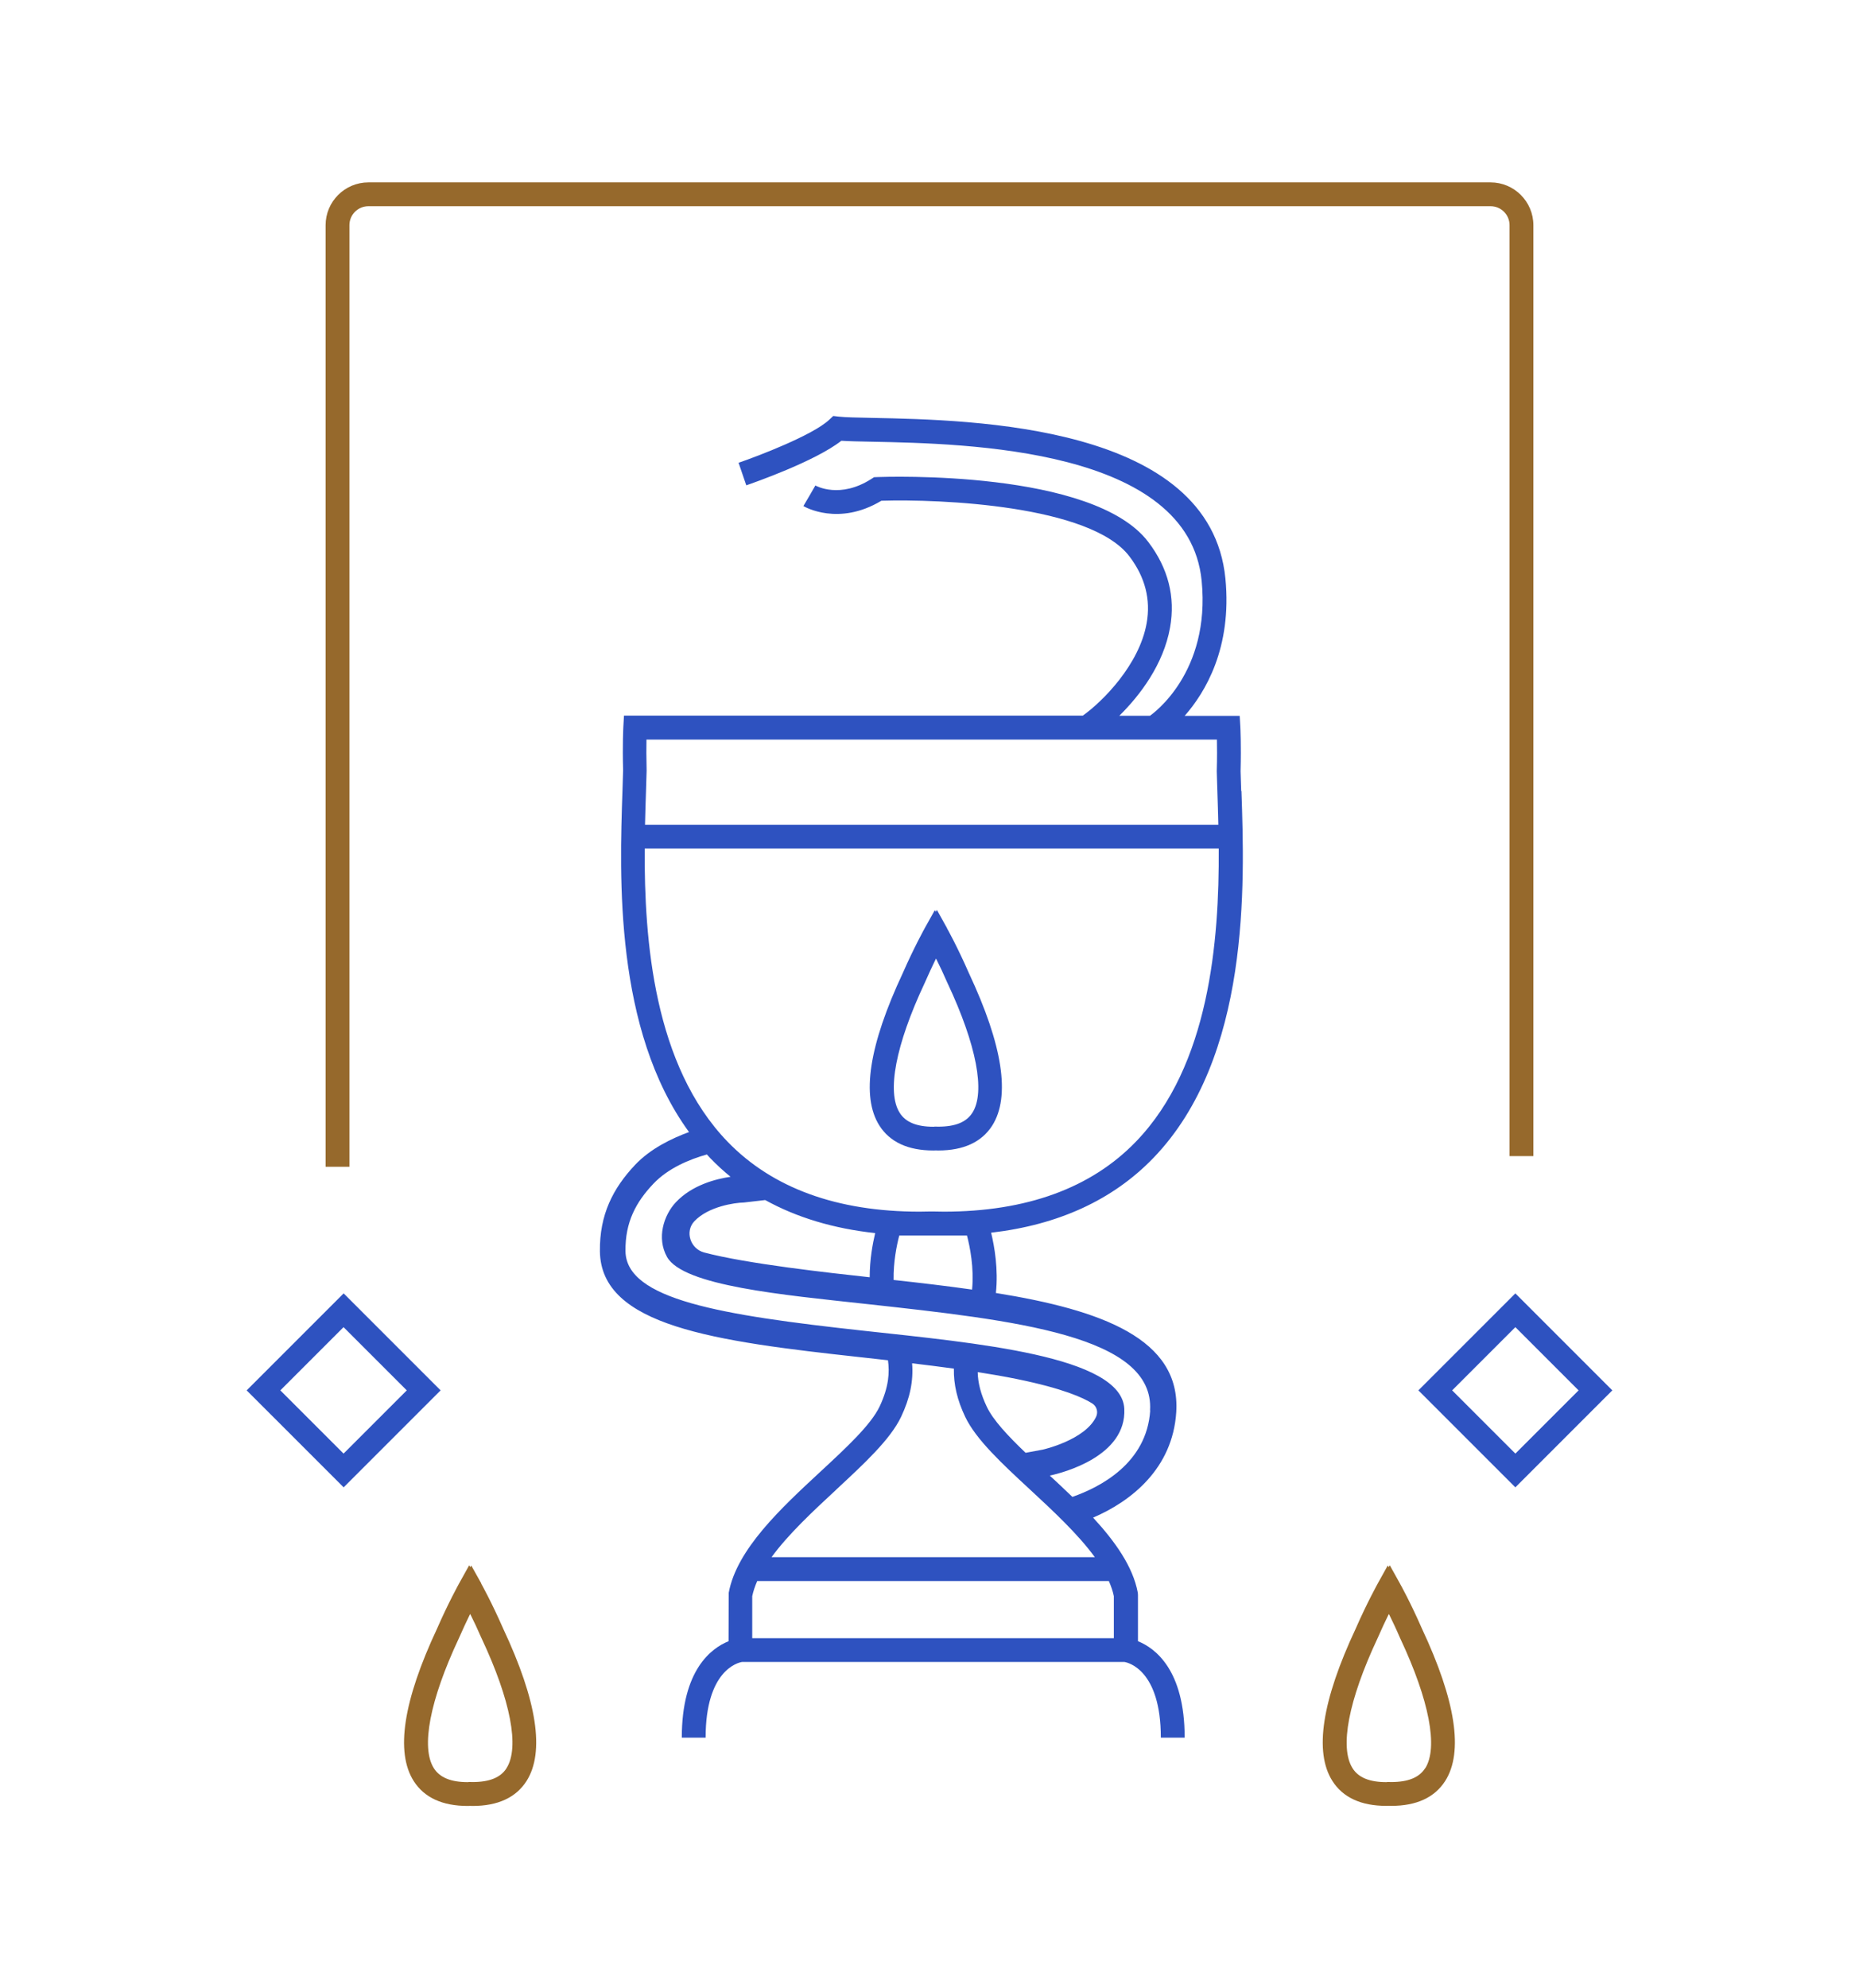 <svg width="188" height="201" viewBox="0 0 188 201" fill="none" xmlns="http://www.w3.org/2000/svg">
<path d="M34.752 130.776L24.945 140.583L34.752 150.389L44.558 140.583L34.752 130.776ZM28.351 140.583L34.744 134.19L41.137 140.583L34.744 146.976L28.351 140.583Z" fill="#2E52C0"/>
<path d="M153.248 130.776L143.441 140.583L153.248 150.389L163.054 140.583L153.248 130.776ZM146.855 140.583L153.248 134.19L159.641 140.583L153.248 146.976L146.855 140.583Z" fill="#2E52C0"/>
<path d="M125.523 79.993C125.499 79.247 125.475 78.556 125.459 77.986C125.531 75.255 125.435 73.576 125.435 73.512L125.371 72.38H119.805C121.885 70.019 124.608 65.505 123.925 58.493C122.391 42.937 98.457 42.463 88.233 42.254C86.691 42.222 85.462 42.198 84.82 42.125L84.266 42.061L83.864 42.438C82.21 43.997 76.684 46.109 74.692 46.792L75.471 49.072C76.21 48.816 82.434 46.647 85.085 44.567C85.832 44.615 86.868 44.639 88.185 44.663C97.766 44.856 120.206 45.306 121.523 58.726C122.439 68.051 116.536 72.203 116.295 72.372H113.195C115.283 70.316 117.66 67.191 118.327 63.457C118.881 60.365 118.142 57.449 116.126 54.799C110.561 47.474 89.606 48.205 88.715 48.237L88.386 48.253L88.113 48.43C84.956 50.454 82.555 49.145 82.459 49.089L81.856 50.133L81.246 51.169C81.39 51.257 84.82 53.225 89.133 50.631C95.084 50.446 110.287 51.08 114.215 56.253C115.805 58.341 116.391 60.622 115.958 63.023C115.211 67.216 111.516 70.926 109.508 72.356H63.103L63.038 73.488C63.038 73.56 62.942 75.231 63.014 77.897C62.998 78.532 62.974 79.231 62.95 79.969C62.653 88.619 62.123 104.104 69.68 114.464C67.922 115.107 65.769 116.151 64.243 117.765C61.986 120.151 60.621 122.825 60.669 126.536C60.782 134.069 72.194 135.611 87.069 137.234C87.96 137.33 88.876 137.434 89.799 137.539C89.968 138.727 89.904 140.205 88.956 142.213C88.064 144.084 85.583 146.381 82.948 148.823C78.989 152.493 74.507 156.646 73.696 161.047L73.68 165.946C71.961 166.637 68.95 168.821 68.95 175.696H71.359C71.359 168.869 74.644 168.106 75.046 168.042H113.709C114.102 168.106 117.395 168.869 117.395 175.696H119.805C119.805 168.829 116.801 166.637 115.082 165.946V161.264L115.066 161.047C114.584 158.413 112.769 155.859 110.544 153.449C114.408 151.795 118.592 148.478 118.953 142.791C119.427 135.37 111.404 132.455 100.714 130.736C100.971 128.343 100.569 126.038 100.232 124.64C107.035 123.853 112.536 121.331 116.632 117.091C126.471 106.907 125.868 89.39 125.547 79.978L125.523 79.993ZM65.392 74.781H123.065C123.082 75.528 123.09 76.62 123.049 77.986C123.065 78.628 123.09 79.327 123.114 80.082C123.146 81.094 123.186 82.202 123.21 83.391H65.231C65.255 82.21 65.295 81.094 65.327 80.082C65.352 79.327 65.376 78.628 65.392 77.921C65.36 76.596 65.36 75.52 65.376 74.781H65.392ZM84.579 150.606C87.382 148.004 90.032 145.554 91.124 143.265C92.024 141.37 92.385 139.643 92.241 137.844C93.646 138.013 95.06 138.189 96.465 138.382C96.433 139.98 96.803 141.563 97.614 143.265C98.706 145.554 101.348 148.004 104.159 150.606C106.489 152.766 109.01 155.104 110.721 157.449H78.025C79.736 155.104 82.258 152.766 84.587 150.606H84.579ZM105.453 146.574L103.718 146.895C101.935 145.185 100.433 143.595 99.79 142.229C99.196 140.976 98.899 139.852 98.875 138.736C100.264 138.952 101.613 139.185 102.899 139.45C107.493 140.39 109.557 141.33 110.464 141.908C110.914 142.197 111.075 142.767 110.85 143.249C109.741 145.602 105.501 146.566 105.453 146.574ZM112.649 165.641H76.073V161.392C76.178 160.886 76.355 160.372 76.579 159.858H112.135C112.36 160.372 112.544 160.886 112.641 161.392V165.641H112.649ZM116.319 142.623C115.974 147.948 111.259 150.373 108.448 151.353C107.693 150.622 106.922 149.899 106.167 149.2C107.501 148.911 113.934 147.249 113.701 142.446C113.444 137.089 98.586 135.788 87.317 134.551C72.861 132.969 63.328 131.395 63.255 126.512C63.215 123.564 64.323 121.54 66.074 119.693C67.568 118.111 69.761 117.211 71.488 116.729C71.6 116.85 71.712 116.978 71.825 117.099C72.475 117.773 73.158 118.4 73.881 118.986C72.403 119.203 69.994 119.813 68.347 121.564C67.118 122.873 66.388 125.178 67.456 127.09C69.094 130.021 79.222 130.929 87.583 131.845C102.601 133.491 116.785 135.041 116.303 142.623H116.319ZM87.88 129.138C83.824 128.696 75.511 127.781 71.207 126.64C69.825 126.271 69.239 124.536 70.211 123.492C70.211 123.492 70.219 123.476 70.227 123.476C71.64 121.982 74.315 121.604 75.23 121.588L77.383 121.339C80.579 123.106 84.298 124.223 88.506 124.68C88.249 125.757 87.952 127.371 87.952 129.146C87.928 129.146 87.904 129.146 87.88 129.138ZM97.79 124.921C98.088 126.054 98.521 128.206 98.305 130.391C95.751 130.029 93.084 129.716 90.37 129.419C90.337 127.596 90.691 125.885 90.94 124.929H97.799L97.79 124.921ZM95.453 122.512C95.108 122.512 94.779 122.504 94.441 122.496H94.192H94.008C93.67 122.504 93.341 122.512 92.996 122.512C84.643 122.512 78.114 120.127 73.576 115.436C66.131 107.726 65.143 95.101 65.199 85.8H123.25C123.306 95.109 122.319 107.734 114.873 115.436C110.336 120.135 103.798 122.512 95.453 122.512Z" fill="#2E52C0"/>
<path d="M95.775 93.848L94.747 92.001L94.634 92.186L94.538 92.025L93.518 93.848C93.478 93.928 92.434 95.8 91.293 98.402C87.872 105.702 87.077 110.883 88.932 113.806C89.992 115.477 91.831 116.328 94.394 116.328C94.474 116.328 94.554 116.328 94.65 116.32C94.723 116.32 94.803 116.328 94.883 116.328C97.445 116.328 99.277 115.477 100.345 113.806C102.2 110.883 101.413 105.702 97.992 98.41C96.843 95.784 95.807 93.912 95.759 93.84L95.775 93.848ZM98.329 112.521C97.727 113.461 96.618 113.919 94.883 113.919H94.867C94.811 113.919 94.755 113.911 94.626 113.911C94.562 113.911 94.506 113.911 94.409 113.927C92.707 113.927 91.582 113.469 90.988 112.521C89.663 110.433 90.57 105.662 93.51 99.398C93.92 98.466 94.313 97.623 94.65 96.932L94.675 96.964V96.948C95.02 97.631 95.413 98.466 95.815 99.39L95.831 99.422C98.754 105.654 99.67 110.425 98.337 112.513L98.329 112.521Z" fill="#2E52C0"/>
<path d="M48.679 160.115L47.659 158.292L47.563 158.453L47.45 158.268L46.422 160.115C46.382 160.196 45.338 162.067 44.198 164.677C40.776 171.978 39.981 177.158 41.836 180.081C42.897 181.752 44.736 182.603 47.298 182.603C47.378 182.603 47.458 182.603 47.555 182.595C47.627 182.595 47.707 182.603 47.788 182.603C50.35 182.603 52.181 181.752 53.249 180.081C55.104 177.158 54.317 171.978 50.896 164.693C49.747 162.067 48.711 160.196 48.663 160.123L48.679 160.115ZM51.225 178.788C50.623 179.728 49.514 180.186 47.78 180.186H47.764C47.707 180.186 47.651 180.178 47.523 180.178C47.458 180.178 47.402 180.178 47.306 180.194C45.603 180.194 44.479 179.736 43.876 178.788C42.551 176.7 43.459 171.93 46.398 165.665C46.808 164.733 47.201 163.89 47.539 163.199L47.563 163.231V163.215C47.908 163.898 48.302 164.733 48.703 165.657L48.719 165.689C51.643 171.922 52.558 176.692 51.225 178.78V178.788Z" fill="#96692C"/>
<path d="M141.577 160.115L140.549 158.268L140.437 158.453L140.341 158.292L139.329 160.115C139.288 160.196 138.244 162.067 137.104 164.669C133.682 171.97 132.887 177.15 134.743 180.073C135.803 181.744 137.642 182.595 140.204 182.595C140.284 182.595 140.365 182.595 140.461 182.587C140.533 182.587 140.614 182.595 140.694 182.595C143.256 182.595 145.087 181.744 146.155 180.073C148.011 177.15 147.223 171.97 143.802 164.677C142.654 162.051 141.618 160.18 141.569 160.107L141.577 160.115ZM144.123 178.788C143.521 179.728 142.413 180.186 140.678 180.186H140.662C140.606 180.186 140.549 180.178 140.421 180.178C140.357 180.178 140.3 180.178 140.204 180.194C138.501 180.194 137.377 179.736 136.783 178.788C135.457 176.7 136.365 171.93 139.304 165.665C139.706 164.741 140.1 163.906 140.437 163.223V163.24L140.469 163.207C140.806 163.898 141.208 164.733 141.61 165.673L141.626 165.705C144.549 171.938 145.457 176.708 144.131 178.796L144.123 178.788Z" fill="#96692C"/>
<path d="M35.337 22.77C35.337 21.709 36.197 20.85 37.257 20.85H150.741C151.801 20.85 152.66 21.709 152.66 22.77V116.898H155.07V22.77C155.07 20.384 153.126 18.441 150.741 18.441H37.257C34.871 18.441 32.928 20.384 32.928 22.77V117.974H35.337V22.77Z" fill="#96692C"/>
</svg>
